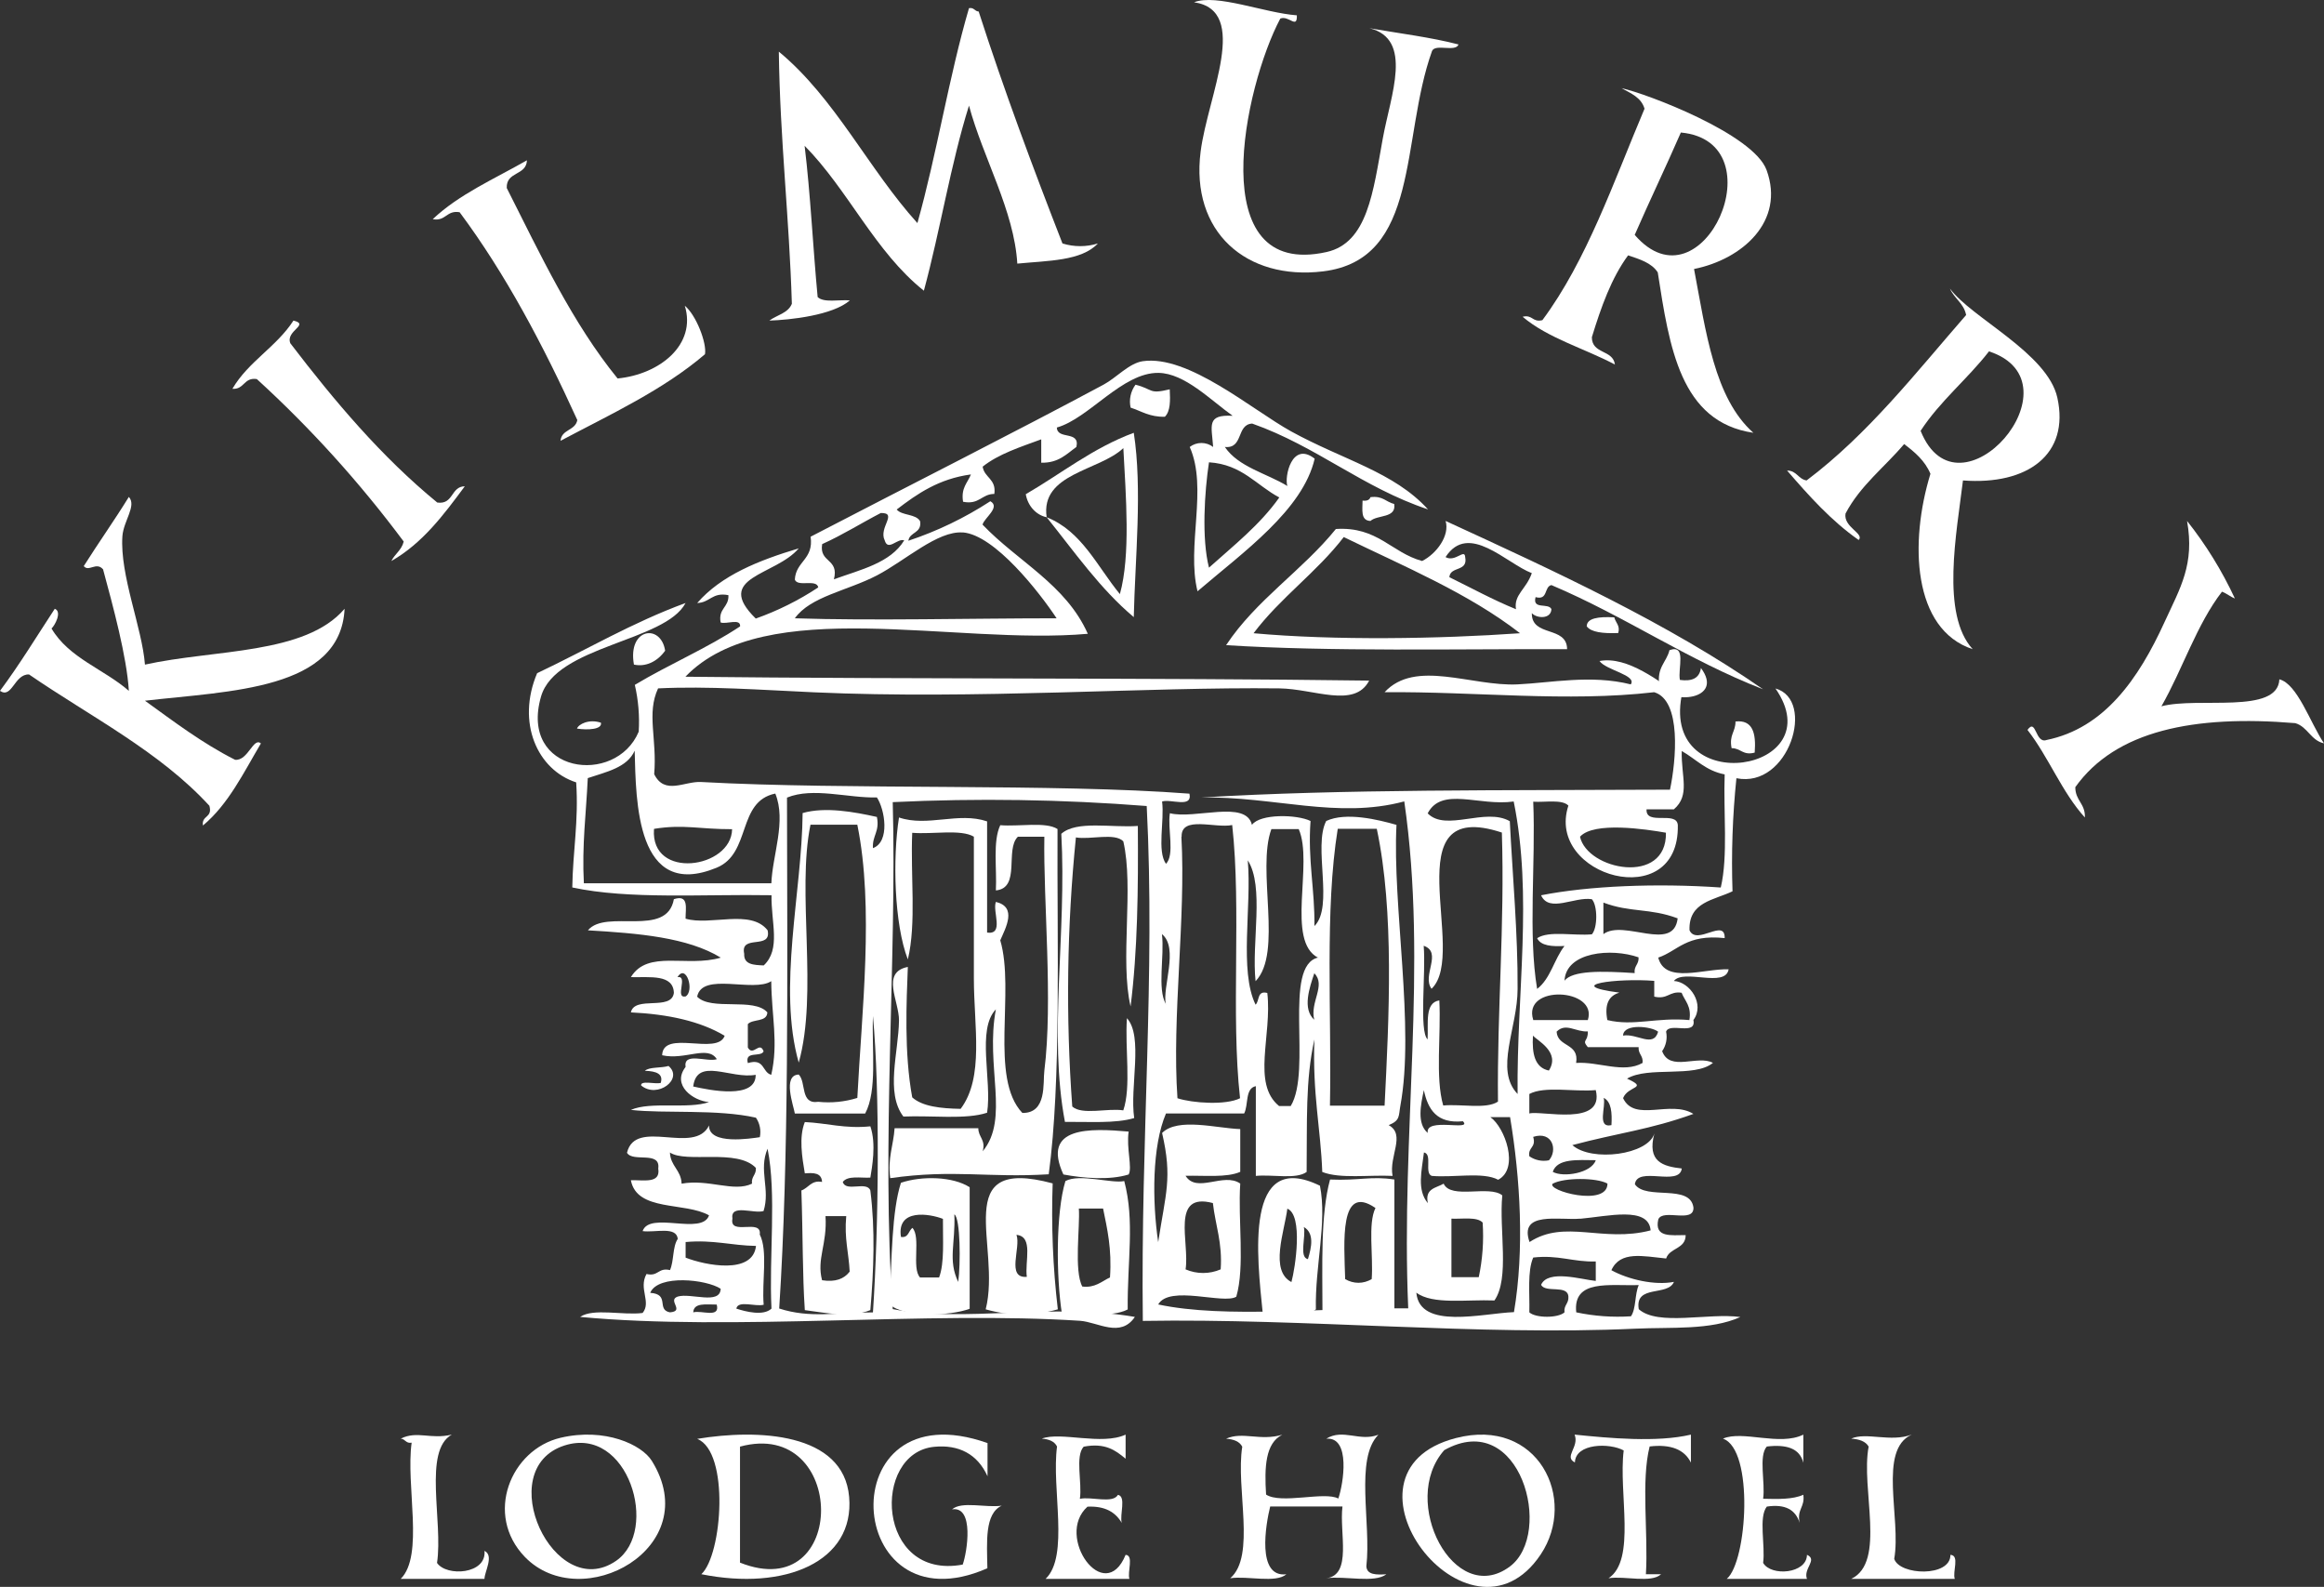 <?xml version="1.0" encoding="UTF-8"?>
<svg xmlns="http://www.w3.org/2000/svg" width="290" height="198" viewBox="0 0 290 198" fill="none">
  <rect x="0" y="0" width="290" height="198" fill="#333333" stroke="none"/>
  <path fill-rule="evenodd" clip-rule="evenodd" d="M161.827 1.912C161.888 3.699 160.815 1.874 159.759 2.321C155.269 10.784 150.034 34.901 165.539 31.445C170.663 30.301 171.346 23.919 172.552 17.275C173.53 11.874 176.404 4.877 170.885 3.52C174.62 4.168 178.538 4.648 182 5.547C181.644 6.544 179.127 5.422 178.699 6.354C174.742 17.357 177.298 32.383 165.089 33.86C155.552 35.015 148.528 28.955 149.823 18.894C150.717 11.94 156.036 1.323 149 0.282C151.807 -0.813 157.775 1.612 161.827 1.912Z" fill="white"></path>
  <path fill-rule="evenodd" clip-rule="evenodd" d="M120.915 1.018C121.565 0.899 121.609 1.413 122.123 1.436C125.325 11.375 128.901 20.93 132.579 30.377C134.022 30.824 135.558 30.824 137 30.377C134.952 32.575 130.743 32.519 126.945 32.892C126.55 26.27 122.687 19.755 120.915 13.178C118.635 20.45 117.329 28.727 115.286 36.271C109.186 31.423 105.855 23.71 100.404 18.189C101.141 24.275 101.439 30.812 102.03 37.062C102.788 37.808 104.684 37.367 106.05 37.48C103.915 39.356 98.525 39.921 96 40C96.937 39.305 98.335 39.085 98.812 37.904C98.492 27.168 97.327 17.359 97.186 6.442C104.229 12.268 108.357 21.077 114.479 27.835C116.906 19.201 118.407 9.584 120.915 1.018Z" fill="white"></path>
  <path fill-rule="evenodd" clip-rule="evenodd" d="M202.342 11C205.484 11.677 218.812 16.736 220.441 21.215C222.774 27.605 217.426 32.348 211.391 33.564C212.876 41.387 213.913 49.681 218.795 54C209.662 52.664 208.31 43.28 206.864 33.988C206.099 32.795 204.614 32.348 203.162 31.86C201.084 34.677 199.792 38.307 198.64 42.076C198.64 44.209 201.283 43.601 201.516 45.483C197.709 43.464 193.17 42.208 190 39.523C191.258 39.214 191.208 40.257 192.466 39.948C198.008 32.491 201.333 22.741 205.212 13.564C204.797 12.147 203.5 11.648 202.342 11ZM209.745 16.535C207.872 20.837 205.866 25.001 203.987 29.308C212.45 39.099 221.971 17.676 209.745 16.535Z" fill="white"></path>
  <path fill-rule="evenodd" clip-rule="evenodd" d="M65.753 20C65.685 21.944 63.155 21.357 63.234 23.458C67.442 31.795 71.457 40.341 77.066 47.222C82.329 46.71 86.938 42.996 85.453 38.146C86.87 39.31 88.214 42.804 87.971 44.195C82.781 48.643 76.218 51.676 69.944 55C70.068 53.545 71.802 53.748 72.039 52.409C67.797 43.095 63.121 34.228 57.355 26.48C55.689 26.2 55.66 27.644 54 27.347C57.281 24.238 61.687 22.329 65.753 20Z" fill="white"></path>
  <path fill-rule="evenodd" clip-rule="evenodd" d="M243.319 36C245.962 39.638 255.495 44.049 256.726 49.622C258.286 56.687 253.032 60.558 244.949 59.946C244.161 66.488 242.159 76.633 246.164 81C238.656 78.53 238.257 67.684 240.889 59.117C240.2 57.477 238.941 56.414 237.606 55.407C235.17 58.294 232.133 60.575 230.295 64.073C229.999 65.776 232.691 66.571 231.936 67.378C228.489 64.963 225.725 61.86 223 58.711C224.215 58.711 224.385 59.779 225.435 59.946C233.14 54.145 239.045 46.53 245.344 39.304C245.043 37.819 243.866 37.263 243.319 36ZM248.195 43.843C245.508 47.303 242.093 50.028 239.663 53.755C244.413 65.581 259.955 47.715 248.206 43.843H248.195Z" fill="white"></path>
  <path fill-rule="evenodd" clip-rule="evenodd" d="M36.618 40C38.727 40.502 35.589 41.273 36.232 42.835C41.767 50.073 47.599 56.994 54.564 62.702C56.621 62.986 56.236 60.697 58 60.675C55.366 64.232 52.733 67.777 48.834 70C49.266 69.11 50.11 68.656 50.377 67.569C44.892 60.206 38.755 53.418 32.05 47.298C30.415 47.047 30.507 48.62 29 48.511C30.991 45.107 34.493 43.288 36.618 40Z" fill="white"></path>
  <path fill-rule="evenodd" clip-rule="evenodd" d="M141.692 48C143.96 48.569 143.295 49.222 145.966 48.577C146.039 49.983 146.056 51.321 145.357 51.997C143.467 52.051 142.44 51.298 141.084 50.86C140.975 50.369 140.972 49.863 141.077 49.372C141.181 48.881 141.39 48.414 141.692 48Z" fill="white"></path>
  <path fill-rule="evenodd" clip-rule="evenodd" d="M130.608 64.538C134.985 66.262 136.919 70.692 139.744 74.127C141.098 69.284 140.488 61.858 140.177 55.911C137.177 58.765 129.799 59.056 130.608 64.538C129.962 64.403 129.367 64.056 128.902 63.544C128.437 63.032 128.123 62.377 128 61.664C132.448 59.082 136.386 55.886 141.478 54C142.568 60.98 141.637 69.807 141.478 77C137.288 73.481 134.083 68.864 130.608 64.538Z" fill="white"></path>
  <path fill-rule="evenodd" clip-rule="evenodd" d="M173.975 62.882C174.268 64.686 171.891 64.201 171.012 65C169.747 64.954 170.026 63.579 170.026 62.46C170.599 62.528 170.905 62.363 171.012 62.032C172.563 61.832 172.943 62.637 173.975 62.882Z" fill="white"></path>
  <path fill-rule="evenodd" clip-rule="evenodd" d="M180.389 65C194.225 71.358 208.061 77.729 220 86C210.552 82.329 202.817 76.908 193.593 73.001C192.65 73.203 193.204 74.941 191.616 74.503C191.181 76.113 193.211 75.177 193.593 75.998C193.547 77.271 191.774 77.184 191.148 76.504C191.109 79.541 195.523 78.026 195.55 80.996C181.713 80.962 166.039 81.319 153 80.497C156.749 74.833 162.494 71.203 166.698 66.004C171.909 65.674 173.603 68.94 177.457 69.997C179.256 69.102 180.936 66.819 180.389 65ZM167.673 67.02C164.306 71.405 159.767 74.571 156.426 79.009C166.494 79.925 179.579 79.723 189.679 79.009C183.275 74.038 175.289 70.711 167.673 67.007V67.02ZM180.389 69.513C181.601 70.186 182.768 68.401 182.833 69.513C183.202 71.392 180.962 70.604 180.857 72.018C183.617 73.365 186.26 74.826 189.172 76.012C188.875 74.193 190.443 73.54 191.148 71.513C187.946 70.287 183.255 65.094 180.389 69.499V69.513Z" fill="white"></path>
  <path fill-rule="evenodd" clip-rule="evenodd" d="M16.079 62C17.081 63.104 15.407 64.981 15.272 66.918C14.947 71.781 17.731 78.311 18.088 82.925C26.786 80.999 38.072 81.711 43 75.959C42.502 86.104 28.665 86.204 18.088 87.429C21.7 90.034 25.221 92.722 29.342 94.803C30.966 94.936 31.605 91.944 32.559 92.755C30.392 96.409 28.497 100.362 25.323 103C25.128 101.708 26.558 102.073 26.13 100.538C19.919 93.76 11.308 89.427 3.618 84.15C1.787 84.095 1.5 87.225 0 86.198C2.426 82.942 4.582 79.398 6.835 75.959C7.782 76.307 6.835 78.073 6.428 78.415C8.595 82.114 12.981 83.488 16.079 86.198C15.824 81.948 14.108 75.65 12.862 71.041C12.017 70.048 11.075 71.406 10.452 70.633C12.299 67.707 14.27 64.936 16.079 62Z" fill="white"></path>
  <path fill-rule="evenodd" clip-rule="evenodd" d="M272.912 65C275.262 67.958 277.265 71.205 278.878 74.671C278.288 74.45 277.876 74.047 277.27 73.826C274.108 77.917 272.36 83.497 269.712 88.126C274.263 86.908 284.233 89.18 284.431 84.76C286.682 85.327 288.29 90.21 290 92.749C288.349 92.392 287.974 90.686 286.42 90.228C273.749 89.174 263.972 91.174 258.966 98.216C258.966 99.915 260.231 100.249 260.161 102C257.304 98.856 255.632 94.454 253 91.072C254.11 89.525 253.943 92.839 255.385 92.329C262.562 90.856 266.845 84.755 270.109 77.6C272.082 73.311 273.872 70.416 272.912 65Z" fill="white"></path>
  <path fill-rule="evenodd" clip-rule="evenodd" d="M83 81.189C82.505 81.878 81.891 82.396 81.213 82.698C80.534 83 79.811 83.077 79.105 82.922C78.29 78.352 82.476 77.777 83 81.189Z" fill="white"></path>
  <path fill-rule="evenodd" clip-rule="evenodd" d="M208.325 81.119C210.511 80.36 209.339 83.427 209.628 84.835C211.105 85.035 212.067 84.655 212.25 83.347C215.24 87.343 208.413 88.022 207.067 85.574C206.7 83.237 207.95 82.667 208.325 81.119Z" fill="white"></path>
  <path fill-rule="evenodd" clip-rule="evenodd" d="M74.986 90.172C75.174 91.004 73.396 91.119 72 90.908C72.188 90.358 73.49 89.676 74.986 90.172Z" fill="white"></path>
  <path fill-rule="evenodd" clip-rule="evenodd" d="M216.563 90.023C218.694 89.784 219.154 91.44 218.96 93.902C217.49 94.305 217.211 93.335 216.078 93.35C215.748 91.656 216.576 91.328 216.563 90.023Z" fill="white"></path>
  <path fill-rule="evenodd" clip-rule="evenodd" d="M141.985 103.054C142.046 110.944 141.954 118.673 141.078 125.575C139.729 119.809 141.513 110.725 140.171 104.972C139.092 103.868 136.082 104.797 134.256 104.487C133.134 115.641 132.982 126.879 133.802 138.062C135.028 139.166 138.185 138.236 140.171 138.54C141.176 135.608 140.361 130.792 140.624 127.04C142.696 129.326 140.961 135.628 141.531 139.502C139.171 140.205 135.892 139.947 132.889 139.979C130.811 129.068 133.122 116.452 132.435 104.035C134.335 102.337 138.736 103.299 141.985 103.054Z" fill="white"></path>
  <path fill-rule="evenodd" clip-rule="evenodd" d="M83.42 133C85.346 134.617 82.027 137.135 80.002 135.432C79.924 134.773 81.738 135.293 82.447 135.125C82.809 133.987 81.895 133.647 80.476 133.606C80.988 133.102 82.566 133.278 83.42 133Z" fill="white"></path>
  <path fill-rule="evenodd" clip-rule="evenodd" d="M140.838 141.189C140.532 143.231 141.323 145.718 140.838 146.541C138.442 147.286 135.156 147.004 132.696 146.541C129.919 140.522 136.028 140.768 140.838 141.189Z" fill="white"></path>
  <path fill-rule="evenodd" clip-rule="evenodd" d="M140.29 147.361C141.616 152.396 140.668 157.207 140.72 163.383C138.638 164.44 135.252 163.777 132.519 163.962C131.786 159.335 131.745 151.278 132.949 147.361C134.729 146.397 138.766 147.708 140.29 147.361ZM135.055 160.523C136.637 160.716 137.457 159.891 138.51 159.382C138.754 155.812 138.167 153.344 137.649 150.792H134.624C134.787 153.067 133.996 158.526 135.055 160.523Z" fill="white"></path>
  <path fill-rule="evenodd" clip-rule="evenodd" d="M50 179.499C52.086 178.475 53.681 179.633 56.375 179C52.767 181.021 55.313 189.839 54.534 195.006C55.718 196.751 60.743 196.427 60.455 193.504C61.682 194.09 60.455 196.111 60.455 197H50C52.951 194.076 50.614 185.353 51.368 180.004C50.632 180.138 50.583 179.532 50 179.499Z" fill="white"></path>
  <path fill-rule="evenodd" clip-rule="evenodd" d="M69.948 179.392C75.5 178.099 80.084 180.251 81.338 182.273C88.084 193.126 72.571 201.563 65.498 194.263C60.393 188.972 63.73 180.858 69.948 179.392ZM76.888 194.741C82.339 190.962 78.389 177.802 70.442 180.354C61.307 183.287 69.141 200.103 76.888 194.741Z" fill="white"></path>
  <path fill-rule="evenodd" clip-rule="evenodd" d="M87 179.529C94.532 178.281 105.261 178.71 105.96 186.769C106.66 194.829 98.01 198.527 87.516 196.415C90.145 194.004 91.067 181.141 87 179.529ZM92.342 180.497V194.972C105.915 200.367 105.738 176.864 92.342 180.497Z" fill="white"></path>
  <path fill-rule="evenodd" clip-rule="evenodd" d="M123.228 180.054V184.194C121.97 181.403 119.613 180.227 116.589 180.518C108.727 181.26 109.341 197.226 120.132 195.215C120.681 193.705 121.606 187.876 118.802 188.327C119.995 187.263 123.073 188.16 125 187.863C122.858 188.86 123.151 192.381 123.21 195.673C105.159 203.612 103.382 173.042 123.228 180.054Z" fill="white"></path>
  <path fill-rule="evenodd" clip-rule="evenodd" d="M130 179.499C132.376 178.595 137.468 180.376 140.459 179V182.008C139.216 180.976 137.929 179.985 135.226 180.504C134.137 181.691 135.053 184.996 134.752 187.012C136.2 186.695 138.851 187.653 139.504 186.513C140.567 186.722 139.696 188.981 139.978 190.013C139.184 188.664 137.884 187.889 135.7 187.99C131.588 191.679 137.833 200.446 140.459 193.999C141.509 194.06 140.657 196.123 140.932 197H130.474C133.458 194.141 131.198 185.744 131.902 180.484C131.582 179.83 130.884 179.567 130 179.499Z" fill="white"></path>
  <path fill-rule="evenodd" clip-rule="evenodd" d="M153 179.509C155.063 178.578 157.24 179.831 160.01 179.014C157.887 180.059 157.772 183.095 157.988 186.479C159.869 187.712 165.282 186.05 167.001 186.974C167.641 185.152 168.578 179.241 165.497 179.509C167.607 178.209 169.65 179.918 172.002 179.014C169.03 182.029 171.126 190.084 170.499 195.431C170.573 196.517 171.76 196.497 173 196.423C171.49 197.569 167.837 196.597 165.497 196.919C168.767 196.524 167.109 191.23 167.52 187.966H158.501C157.955 190.158 156.775 196.879 160.523 196.423C159.175 197.569 155.696 196.597 153.512 196.919C156.748 194.165 154.186 185.674 155.015 180.508C154.672 179.838 153.93 179.576 153 179.509Z" fill="white"></path>
  <path fill-rule="evenodd" clip-rule="evenodd" d="M181.67 179.43C191.939 176.772 196.885 187.038 192.256 193.953C183.31 207.309 165.204 183.693 181.67 179.43ZM188.406 195.457C193.942 191.329 189.702 175.645 180.224 180.934C174.558 187.315 181.475 200.624 188.406 195.457Z" fill="white"></path>
  <path fill-rule="evenodd" clip-rule="evenodd" d="M196.486 179C200.846 179.443 206.759 180 211 179V182.491C210.199 180.853 208.476 180.168 205.851 180.477C204.759 184.801 205.693 191.273 205.384 196.422H207.277C206.015 197.57 202.765 196.597 200.72 196.919C204.197 194.636 201.951 186.271 202.613 180.974C200.872 180.014 196.599 180.054 196.524 182.471C195.098 181.766 197.104 180.544 196.486 179Z" fill="white"></path>
  <path fill-rule="evenodd" clip-rule="evenodd" d="M215 179.5C217.456 178.426 222.086 180.465 225.027 179V182.511C224.573 180.668 222.872 180.202 220.471 180.485C219.415 181.674 220.305 184.982 220.011 187.001C221.853 187.048 223.744 187.095 225.027 186.501C225.248 188.081 224.204 188.27 224.567 190.005C224.063 188.385 222.78 187.629 220.471 187.98C219.415 189.33 220.305 192.814 220.011 195.002C221.011 196.73 225.469 196.352 225.482 193.996C226.863 194.61 224.99 195.717 225.482 197H215.473C218.033 194.839 218.905 180.87 215 179.5Z" fill="white"></path>
  <path fill-rule="evenodd" clip-rule="evenodd" d="M231 179.499C232.882 178.656 235.905 179.984 238.55 179C234.314 180.907 237.264 189.486 236.37 194.5C237.032 196.575 243.412 196.805 243.383 194.001C244.575 194.062 243.615 196.124 243.928 197H231C235.404 194.911 232.17 185.746 233.18 180.496C232.802 179.829 232.003 179.566 231 179.499Z" fill="white"></path>
  <path fill-rule="evenodd" clip-rule="evenodd" d="M221.552 85.903C226.622 87.299 223.24 98.431 216.678 97.1C216.193 101.786 216.031 106.499 216.192 111.207C213.893 112.322 210.694 112.518 210.826 116.071C211.712 118.038 215.272 114.491 215.213 117.048C210.405 116.53 209.361 118.661 206.924 119.48C207.771 122.804 212.632 120.831 215.706 120.942C215.312 123.308 210.077 120.837 208.875 122.397C210.891 122.509 212.77 125.301 211.312 127.268C211.712 129.281 208.31 127.511 207.903 128.723C207.991 129.141 207.993 129.572 207.908 129.99C207.823 130.408 207.654 130.805 207.41 131.155C208.389 133.778 211.844 131.575 213.749 132.617C211.43 134.518 205.676 132.991 203.029 134.584C205.775 135.829 203.154 135.43 202.536 137.016C203.975 140.084 208.448 137.199 211.312 138.983C205.899 140.949 201.86 141.362 196.205 142.877C198.628 145.02 205.676 144.089 206.445 141.415C205.486 144.968 207.522 145.531 209.86 145.794C209.571 148.101 204.297 145.433 204.008 147.76C205.387 149.792 210.931 147.662 211.318 150.677C211.377 152.683 207.509 150.769 206.931 152.139C206.405 154.453 208.52 154.106 210.346 154.106C210.346 155.869 208.336 155.666 207.909 157.023C205.032 156.741 202.182 156.033 201.078 158.485C203.206 159.658 206.504 160.406 208.881 159.94C208.133 161.789 203.968 160.229 204.494 163.349C206.904 165.486 213.17 163.775 217.171 164.326C213.453 165.998 208.514 165.571 204.034 165.781C184.572 166.686 162.765 164.47 142.607 164.811C142.331 141.867 144.17 121.742 143.093 100.568C132.55 99.74 121.965 99.579 111.401 100.083C111.933 119.631 109.943 142.831 111.401 163.336C120.012 165.06 131.428 162.523 141.615 164.313C139.822 166.968 137.017 164.968 134.791 164.798C115.861 163.559 91.44 166.109 72.392 164.313C74.027 163.185 77.745 164.142 80.188 163.821C81.311 162.445 79.65 160.806 80.674 158.957C82.172 159.311 82.113 158.118 83.604 158.472C84.11 157.358 83.913 155.535 84.576 154.578C84.405 152.965 81.765 153.818 80.188 153.608C81.062 151.071 87.604 154.191 88.478 151.641C85.469 149.937 79.479 151.215 78.724 147.262C80.28 147.197 82.454 147.741 82.139 145.8C82.454 143.539 78.967 145.073 78.238 143.834C79.308 139.415 86.658 144.188 88.478 140.425C88.418 142.922 93.785 142.037 94.816 141.887C94.902 141.469 94.903 141.039 94.819 140.622C94.736 140.204 94.569 139.807 94.33 139.455C89.476 138.36 82.934 138.963 78.724 138.484C81.207 137.39 85.824 138.425 88.478 137.508C86.507 137.363 83.788 135.403 85.548 133.129C85.252 131.208 88.228 132.558 89.45 132.158C88.326 130.356 85.509 132.309 82.625 131.667C82.73 128.389 89.528 131.752 90.428 129.235C87.381 127.412 83.374 126.54 78.724 126.317C79.183 124.18 83.794 126.186 84.09 123.885C84.011 121.525 81.128 121.971 78.724 121.919C80.839 118.457 85.686 120.732 89.942 119.487C85.811 116.956 79.663 116.445 73.364 116.078C75.617 113.351 83.216 117.074 84.09 112.19C86.001 111.574 85.541 113.338 85.548 114.623C88.635 115.547 93.68 113.37 95.788 116.078C96.327 118.562 92.327 116.517 92.865 119.002C92.793 120.365 94.054 120.404 95.302 120.457C97.47 118.425 96.209 115.095 96.274 111.699C87.821 111.548 78.494 112.256 71.413 110.729C71.479 106.251 72.221 102.449 71.899 97.618C67.052 96.058 64.418 90.158 67.025 83.996C73.2 81.072 78.901 77.676 85.548 75.237C82.987 80.095 69.351 80.534 67.511 86.913C64.746 96.503 76.832 98.129 79.702 91.292C79.822 89.332 79.658 87.364 79.216 85.451C83.472 82.894 88.281 80.862 92.353 78.154C92.438 77.099 90.625 77.932 89.923 77.663C89.601 75.886 90.974 75.801 90.895 74.261C88.859 73.854 88.589 75.205 87 75.237C90.021 71.769 94.671 69.921 99.67 68.42C96.78 71.848 88.964 71.953 94.31 77.178C97.058 76.204 99.677 74.899 102.107 73.29C101.903 72.196 99.519 73.29 99.184 72.314C99.309 70.006 101.555 69.816 101.154 66.964C112.977 60.815 126.672 53.913 137.72 47.986C139.303 47.134 140.893 45.318 142.594 45.069C148.295 44.237 156.243 51.139 161.117 53.827C167.613 57.4 173.938 58.875 178.194 63.556C170.03 60.835 164.302 55.689 156.256 52.85C154.253 52.955 155.192 56.01 152.841 55.768C154.548 58.285 158.036 59.045 160.644 60.638C160.256 59.524 161.189 54.994 164.053 57.23C162.562 63.634 155.179 68.859 149.432 73.775C148.032 68.125 150.745 60.914 148.459 55.768C148.878 55.446 149.392 55.272 149.921 55.272C150.45 55.272 150.963 55.446 151.382 55.768C151.198 53.093 150.509 51.703 153.819 51.88C151.054 49.914 147.829 46.57 144.558 46.525C140.052 46.465 135.894 52.208 131.881 53.342C131.92 54.916 134.791 53.676 134.318 55.768C133.083 56.646 132.104 57.78 129.93 57.734V54.817C127.303 55.787 124.603 56.64 122.62 58.226C122.836 59.622 124.341 59.747 124.078 61.628C122.482 61.628 122.219 63.011 120.176 62.605C119.894 60.855 120.748 60.252 121.155 59.196C117.148 59.74 114.468 61.602 111.894 63.575C112.55 64.355 114.298 64.093 114.817 65.037C115.046 66.564 113.503 66.348 113.352 67.469C116.959 66.271 120.396 64.614 123.579 62.539C124.892 63.274 122.804 64.637 122.607 65.457C126.974 70.046 133.004 72.917 135.743 79.079C119.119 80.554 95.493 74.077 85.528 84.435C114.225 84.756 143.474 84.553 170.851 84.92C169.025 88.427 163.994 85.942 159.639 85.89C143.041 85.693 121.799 87.293 101.621 86.382C94.934 86.08 88.386 85.588 82.119 85.89C80.655 89.03 82.008 92.177 81.633 96.595C82.947 99.25 85.404 97.454 87.486 97.572C105.792 98.575 131.493 97.729 148.427 99.027C148.814 100.882 146.115 99.65 145.011 100.004C145.326 102.449 144.354 106.153 145.497 107.785C146.62 106.638 145.674 103.419 145.983 101.466C149.09 102.259 155.494 99.761 156.223 102.921C157.241 101.505 161.865 101.61 163.534 102.436C163.179 107.333 164.079 110.958 164.02 115.547C166.476 113.128 163.829 105.622 165.491 102.436C167.954 101.276 172.02 102.279 174.26 102.921C173.734 112.964 176.559 128.14 174.746 137.953C174.509 139.264 174.746 139.789 173.288 140.385C175.449 141.579 173.288 144.273 173.774 146.718C170.831 146.574 167.205 147.105 164.998 146.226C164.808 140.864 163.764 136.518 164.02 129.687C162.877 134.767 163.12 139.979 163.048 146.226C161.734 147.183 158.785 146.515 156.709 146.718V135.521C155.343 135.784 155.809 137.868 155.251 138.93H145.497C143.757 142.995 143.763 149.852 144.525 154.984C145.451 148.881 146.318 146.993 145.011 141.362C146.982 139.396 151.842 140.785 154.765 140.877V146.213C153.07 146.961 150.318 146.646 147.941 146.705C149.333 148.953 152.696 146.226 154.765 147.675C154.463 152.264 155.363 158.013 154.272 161.789C152.709 162.785 145.937 160.288 144.525 162.759C152.932 164.549 165.156 163.133 175.725 163.244C174.779 141.421 178.214 120.516 175.232 99.991C166.916 102.233 158.923 99.335 149.885 99.506C167.455 98.444 187.653 98.634 208.389 98.529C209.151 94.93 209.86 87.385 206.418 86.368C195.541 87.627 184.027 86.264 172.775 86.368C176.618 82.212 183.613 85.66 189.354 85.392C193.492 85.202 198.549 84.146 203.495 85.392C204.303 84.238 200.402 83.628 199.594 82.475C203.16 81.819 207.055 85.097 209.834 86.854C207.423 99.742 228.777 96.333 221.552 85.903ZM150.863 70.826C153.944 68.059 157.222 65.489 159.639 62.068C156.762 60.553 154.995 57.944 150.863 57.682C150.305 61.346 149.931 67.207 150.863 70.826ZM102.593 67.902C102.205 70.242 104.734 69.659 104.058 72.281C107.394 71.068 111.119 70.249 112.833 67.417C111.966 67.128 110.81 68.839 110.396 67.417C109.608 65.817 112.091 63.975 109.91 64.008C107.453 65.28 105.187 66.722 102.593 67.889V67.902ZM120.143 66.44C117.01 66.191 112.958 69.954 109.424 71.796C105.7 73.73 101.128 74.418 99.184 77.145C108.767 77.466 121.267 77.145 131.848 77.145C129.746 73.959 124.144 66.748 120.143 66.427V66.44ZM73.344 97.1C73.147 101.446 72.602 105.438 72.858 110.211H96.254C96.386 106.69 98.146 102.469 96.747 99.014C91.939 99.997 93.778 106.474 89.43 108.264C79.361 112.407 79.367 99.932 79.197 93.665C78.257 95.789 75.63 96.313 73.344 97.087V97.1ZM208.875 100.981H205.466C205.328 103.065 209.236 101.112 209.367 102.947C209.597 114.092 192.809 109.365 195.712 100.515C194.904 99.702 192.855 100.128 191.324 100.03C191.646 107.654 190.667 116.569 191.81 123.387C193.479 122.122 193.938 119.67 195.226 118.031C193.682 118.11 192.283 118.031 191.81 117.061C193.269 116.084 196.408 116.786 198.641 116.576C199.37 115.783 199.37 112.984 198.641 112.197C196.48 111.843 193.308 113.941 192.303 111.705C198.247 110.532 206.681 110.178 214.727 110.735C215.653 106.802 215.042 101.315 215.213 96.621C212.882 96.189 211.62 94.701 209.854 93.704C209.775 96.916 210.937 99.211 208.875 100.981ZM98.205 99.525C98.245 121.952 98.455 144.463 97.233 163.264C101.102 164.516 104.353 163.743 108.931 163.749C109.667 152.795 109.798 136.085 108.931 126.77C108.774 130.991 109.49 136.085 107.959 138.937H99.184C99.026 137.966 97.608 134.138 99.67 134.073C100.636 135.049 99.814 137.816 102.107 137.475C103.748 137.645 105.406 137.48 106.981 136.99C107.526 126.311 109.089 113.226 106.981 102.901H101.135C99.401 111.305 102.113 123.879 99.67 132.584C97.01 123.19 100.077 111.325 100.156 101.446C102.987 100.633 106.619 101.308 109.424 101.931C109.798 103.767 108.826 104.258 108.931 105.825C111.092 105.019 110.416 100.994 109.424 99.499C105.844 99.591 101.443 98.188 98.205 99.519V99.525ZM178.161 101.492C180.441 103.813 185.347 100.712 188.401 102.462C188.723 108.926 189.419 116.596 189.373 123.387C189.373 128.271 186.457 133.469 189.373 136.498C189.249 123.944 191.291 111.797 188.887 100.004C184.552 100.614 179.935 98.116 178.161 101.466V101.492ZM81.607 103.459C81.154 109.837 91.269 108.388 91.355 103.459C87.256 103.472 85.338 102.823 81.633 103.413L81.607 103.459ZM147.422 104.429C147.987 114.675 146.22 126.855 146.929 137.029C148.768 137.639 152.959 137.927 154.739 137.029C153.57 126.54 154.929 113.482 153.76 102.941C151.652 103.386 147.382 101.728 147.448 104.383L147.422 104.429ZM164.499 119.506C160.407 117.428 163.934 107.739 162.062 103.452H158.647C156.775 108.559 160.112 118.857 156.676 122.424C156.158 117.592 157.8 110.624 155.704 107.346C156.203 113.174 154.614 121.112 156.676 125.354C157.195 124.895 156.827 123.558 158.141 123.892C158.752 129.195 156.171 135.187 159.606 137.999H161.064C163.757 133.561 160.02 120.437 164.512 119.467L164.499 119.506ZM166.93 103.413C165.287 113.613 166.181 126.357 165.957 137.953H172.775C173.327 126.973 174.004 113.764 171.803 103.413H166.93ZM178.628 123.361C177.406 121.709 180.033 118.831 177.656 118.005C177.945 121.46 177.058 128.651 178.142 129.687C178.253 127.72 177.748 125.098 179.606 124.823C179.836 129.13 179.081 134.42 180.092 137.934C182.319 137.724 185.465 138.425 186.924 137.449C186.805 125.99 187.777 115.599 187.41 103.878C173.656 99.342 183.285 118.91 178.647 123.361H178.628ZM197.157 104.383C198.057 108.572 208.014 110.532 207.883 103.898C205.348 103.452 198.917 102.488 197.177 104.383H197.157ZM200.08 116.55C202.615 114.655 208.835 118.903 209.348 114.583C205.821 113.272 203.436 113.888 200.08 112.617V116.55ZM145.477 125.308C145.005 123.197 147.139 118.28 144.991 116.55C145.333 119.336 144.367 123.348 145.497 125.308H145.477ZM195.206 122.384C196.211 121.073 199.804 121.139 203.981 121.414C203.87 120.496 204.533 120.339 204.467 119.447C201.085 118.261 195.39 118.746 195.226 122.384H195.206ZM85.515 124.351C86.73 123.695 85.62 120.149 84.543 121.919C85.916 121.683 84.169 124.58 85.528 124.331L85.515 124.351ZM164.007 127.275C163.415 125.033 165.504 122.954 164.007 121.434C163.415 123.204 162.47 125.891 164.02 127.255L164.007 127.275ZM86.987 124.351C88.734 126.173 94.08 124.403 95.755 126.317C95.703 127.57 93.942 127.098 93.318 127.779V130.696C93.975 131.89 94.79 129.818 95.289 131.182C94.928 131.955 92.905 131.07 93.318 132.643C95.447 131.988 95.085 133.804 96.241 134.105C97.161 130.106 96.274 126.724 96.241 122.424C94.021 123.872 87.637 121.244 87 124.331L86.987 124.351ZM202.037 123.866C200.789 124.239 200.185 125.269 200.572 127.275C203.857 128.074 206.681 126.907 210.812 127.275C211.101 125.524 210.248 124.915 209.84 123.866C208.297 123.63 208.113 124.744 206.425 124.351V122.384C201.866 122.017 194.819 122.896 202.05 123.846L202.037 123.866ZM191.311 127.275H198.136C199.443 123.269 189.919 122.791 191.324 127.255L191.311 127.275ZM194.241 128.73C194.379 130.696 197.085 130.106 196.677 132.624C199.462 132.427 202.589 133.974 204.967 132.624C205.072 131.706 204.415 131.549 204.474 130.657H198.136C197.328 129.687 198.182 130.041 198.136 128.691C196.645 128.789 195.397 127.563 194.254 128.71L194.241 128.73ZM202.523 129.215C204.277 128.894 206.307 130.788 206.911 128.73C206.136 128.068 202.635 127.661 202.536 129.169L202.523 129.215ZM193.262 133.594C194.773 131.267 191.804 129.831 191.291 129.215C191.147 131.483 191.528 133.214 193.275 133.574L193.262 133.594ZM86.494 135.561C88.524 136.02 94.343 137.219 94.297 134.105C91.217 134.676 87 131.863 86.507 135.521L86.494 135.561ZM178.161 141.362C177.794 139.343 183.817 141.198 182.549 139.9C179.304 140.228 178.181 138.432 177.675 136.013C177.288 137.848 176.782 140.189 178.161 141.362ZM190.838 136.498V138.93C192.336 138.517 200.257 140.635 199.127 136.013C196.448 136.256 192.736 135.475 190.838 136.498ZM201.085 140.385C201.17 138.851 201.085 137.455 200.113 136.983C200.428 138.091 199.226 140.779 201.085 140.385ZM186.956 147.203C185.052 146.18 181.347 146.961 178.661 146.718C177.702 146.377 178.785 143.997 177.688 143.794C177.399 146.115 176.789 148.475 178.175 150.12C177.774 148.265 179.212 148.239 180.145 147.688C181.058 149.694 185.859 147.819 187.462 149.15C187.048 153.444 188.408 159.501 186.483 162.261C183.048 162.117 178.772 162.818 176.736 161.284C177.156 165.971 185.045 163.854 188.92 163.716C190.234 155.942 189.715 147.046 188.434 139.389H185.978C187.784 140.648 189.636 145.794 186.943 147.203H186.956ZM190.851 144.279C191.203 144.521 191.601 144.689 192.02 144.773C192.438 144.858 192.87 144.857 193.288 144.771C194.392 143.525 193.748 141.074 191.318 141.847C191.725 143.224 190.635 143.106 190.838 144.279H190.851ZM83.597 143.794C83.663 145.512 84.99 145.971 85.055 147.688C88.405 147.072 91.571 148.79 93.837 147.688C93.726 146.77 94.382 146.613 94.323 145.722C91.998 143.263 85.633 145.177 83.584 143.794H83.597ZM95.296 151.097C94.074 151.497 91.098 150.146 91.394 152.067C90.993 154.25 95.079 151.962 94.809 154.034C95.847 156.079 95.046 159.934 95.296 162.792C94.284 163.08 92.097 162.189 91.88 163.277C93.036 163.651 95.256 164.234 96.268 163.277C95.946 156.787 96.924 149.006 95.781 143.329C94.632 146.01 96.143 148.37 95.282 151.097H95.296ZM193.761 146.213C195.075 146.947 198.595 146.377 199.127 144.758C196.822 144.738 194.326 144.522 193.761 146.213ZM193.761 147.675C192.881 148.54 200.605 150.651 200.586 147.675C199.213 146.915 195.173 146.915 193.761 147.688V147.675ZM147.941 158.38C148.632 158.679 149.378 158.833 150.131 158.833C150.885 158.833 151.63 158.679 152.322 158.38C152.558 155.063 151.665 152.887 151.35 150.107C146.029 148.704 148.473 155.037 147.941 158.393V158.38ZM197.203 152.054C194.576 152.284 189.492 151.071 190.864 154.971C195.285 152.087 199.975 155.083 205.972 153.516C205.729 150.461 200.612 151.766 197.177 152.067L197.203 152.054ZM181.117 159.357H184.526C185.003 157.118 185.167 154.823 185.012 152.539C184.303 151.792 182.516 152.113 181.117 152.054V159.357ZM85.555 156.918C88.005 157.875 93.949 159.075 94.337 155.456C91.295 155.411 88.97 154.657 85.555 154.971V156.918ZM190.838 163.743C191.626 164.477 194.438 164.477 195.226 163.743C195.114 162.825 195.778 162.667 195.712 161.776C195.613 160.248 192.874 161.369 192.303 160.314C193.157 158.347 197.38 159.658 199.127 159.822V157.397C196.283 157.475 194.451 156.545 191.324 156.905C190.576 158.616 190.897 161.369 190.838 163.743ZM81.147 161.31C83.643 161.487 81.863 163.395 83.591 163.743C85.515 163.592 83.23 162.241 84.563 161.776C86.185 161.284 89.87 162.851 89.929 160.799C88.162 159.632 82.146 158.977 81.141 161.291L81.147 161.31ZM196.697 163.743C198.939 164.218 201.235 164.384 203.522 164.234C204.178 163.271 203.981 161.455 204.494 160.34C200.868 160.458 196.244 159.573 196.691 163.743H196.697ZM86.514 163.743C87.519 163.448 89.903 164.529 89.436 162.772C88.11 162.779 86.566 162.504 86.507 163.743H86.514Z" fill="white"></path>
  <path fill-rule="evenodd" clip-rule="evenodd" d="M201.436 77.026C201.595 77.681 202.211 78.077 201.926 78.984C199.993 79.06 198.516 78.875 198 78.144C198.013 77.128 199.443 76.917 201.436 77.026Z" fill="white"></path>
  <path fill-rule="evenodd" clip-rule="evenodd" d="M112.181 102C115.764 103.212 119.584 101.271 123.175 102.484V116.362C125.344 116.652 123.819 113.737 124.27 112.531C126.95 113.176 125.499 115.755 124.818 117.322C126.684 123.675 123.434 134.489 127.572 138.862C130.674 138.92 130.126 135.083 130.319 133.593C131.407 124.9 130.178 112.376 130.319 104.399H127.017C125.373 105.992 127.409 110.803 124.27 111.099C124.411 108.346 123.863 104.992 124.818 102.961C127.165 103.154 130.481 102.497 131.962 103.438C131.895 117.974 132.436 134.805 130.866 146.516C123.293 146.987 119.021 145.871 111.085 147C110.752 144.479 111.492 142.886 111.633 140.77H122.079C122.079 141.905 123.027 142.183 122.627 143.647C126.01 139.571 122.93 133.051 124.27 125.938C121.849 128.453 123.804 134.779 123.175 138.836C120.524 139.719 116.216 139.158 112.729 139.313C110.463 136.347 112.122 131.297 112.181 127.344C112.218 124.939 109.871 121.314 113.284 120.644C113.121 124.9 112.803 131.349 113.832 136.92C115.09 138.055 117.371 138.307 119.873 138.352C122.834 134.425 121.524 128.034 121.524 122.082V104.393C119.888 103.425 116.342 104.122 113.832 103.909C113.602 109.139 114.372 115.233 113.284 119.709C111.567 115.265 111.381 107.049 112.181 102Z" fill="white"></path>
  <path fill-rule="evenodd" clip-rule="evenodd" d="M100.429 140C103.196 140.129 105.475 140.862 108.607 140.532C109.373 142.766 108.805 145.697 108.607 146.933C107.366 146.998 105.789 146.646 105.168 147.472C105.533 148.787 108.161 147.314 108.607 148.535C109.222 153.428 109.031 158.508 108.607 163.465C106.096 164.478 103.074 163.803 100.429 163.465C100.128 159.011 100.197 154.24 100 148.535C100.899 148.226 101.23 147.213 102.581 147.472C102.517 146.301 101.496 146.322 100.429 146.401C100.087 144.39 99.675 141.89 100.429 140ZM102.581 159.736C104.223 159.995 105.325 159.578 106.026 158.666C105.916 156.316 105.336 154.542 105.597 151.732H103.01C103.242 155.253 101.879 157.063 102.581 159.736Z" fill="white"></path>
  <path fill-rule="evenodd" clip-rule="evenodd" d="M121 148.137V163.298C118.511 164.215 112.835 164.428 111 162.737C111.282 156.817 111.289 151.108 112.424 147.576C115.035 146.696 118.915 146.78 121 148.137ZM119.57 159.955C119.877 157.764 119.852 151.965 119.089 151.518C119.236 155.164 118.267 157.234 119.57 159.947V159.955ZM112.424 154.33C113.36 154.497 113.367 153.572 113.854 153.201C114.945 154.353 113.72 158.242 114.81 159.394H117.183C117.876 157.575 117.639 154.671 117.665 152.079C116.029 151.442 111.879 150.729 112.424 154.323V154.33Z" fill="white"></path>
  <path fill-rule="evenodd" clip-rule="evenodd" d="M131.357 147.653C131.172 152.899 131.387 158.149 132 163.367C129.073 164.211 125.927 164.211 123 163.367C124.998 155.51 118.352 144.149 131.357 147.653ZM128.134 159.321C127.856 157.427 129.003 154.277 126.84 154.073C127.422 155.675 125.519 159.533 128.134 159.313V159.321Z" fill="white"></path>
  <path fill-rule="evenodd" clip-rule="evenodd" d="M174 147.171V163.74C170.224 163.971 168.69 164.186 165.023 163.74C165.023 157.834 164.768 151.586 165.971 147.171C169.543 147.33 171.135 146.717 174 147.171ZM167.856 159.596C168.374 159.899 168.939 160.056 169.511 160.056C170.083 160.056 170.648 159.899 171.167 159.596C171.383 156.711 170.67 152.662 171.638 150.725C167.098 147.593 167.728 155.005 167.856 159.588V159.596Z" fill="white"></path>
  <path fill-rule="evenodd" clip-rule="evenodd" d="M164.71 147.944C165.623 152.518 164.079 157.972 164.202 163.371C162.83 164.498 159.749 163.719 157.581 163.95C156.86 156.838 155.22 143.316 164.71 147.944ZM161.149 159.97C161.636 158.226 162.638 151.6 160.641 150.806C160.277 153.668 158.411 158.543 161.149 159.962V159.97ZM163.207 157.108C163.667 155.635 164.031 153.86 162.7 153.097C162.981 154.277 162.082 156.853 163.187 157.1L163.207 157.108Z" fill="white"></path>
</svg>

